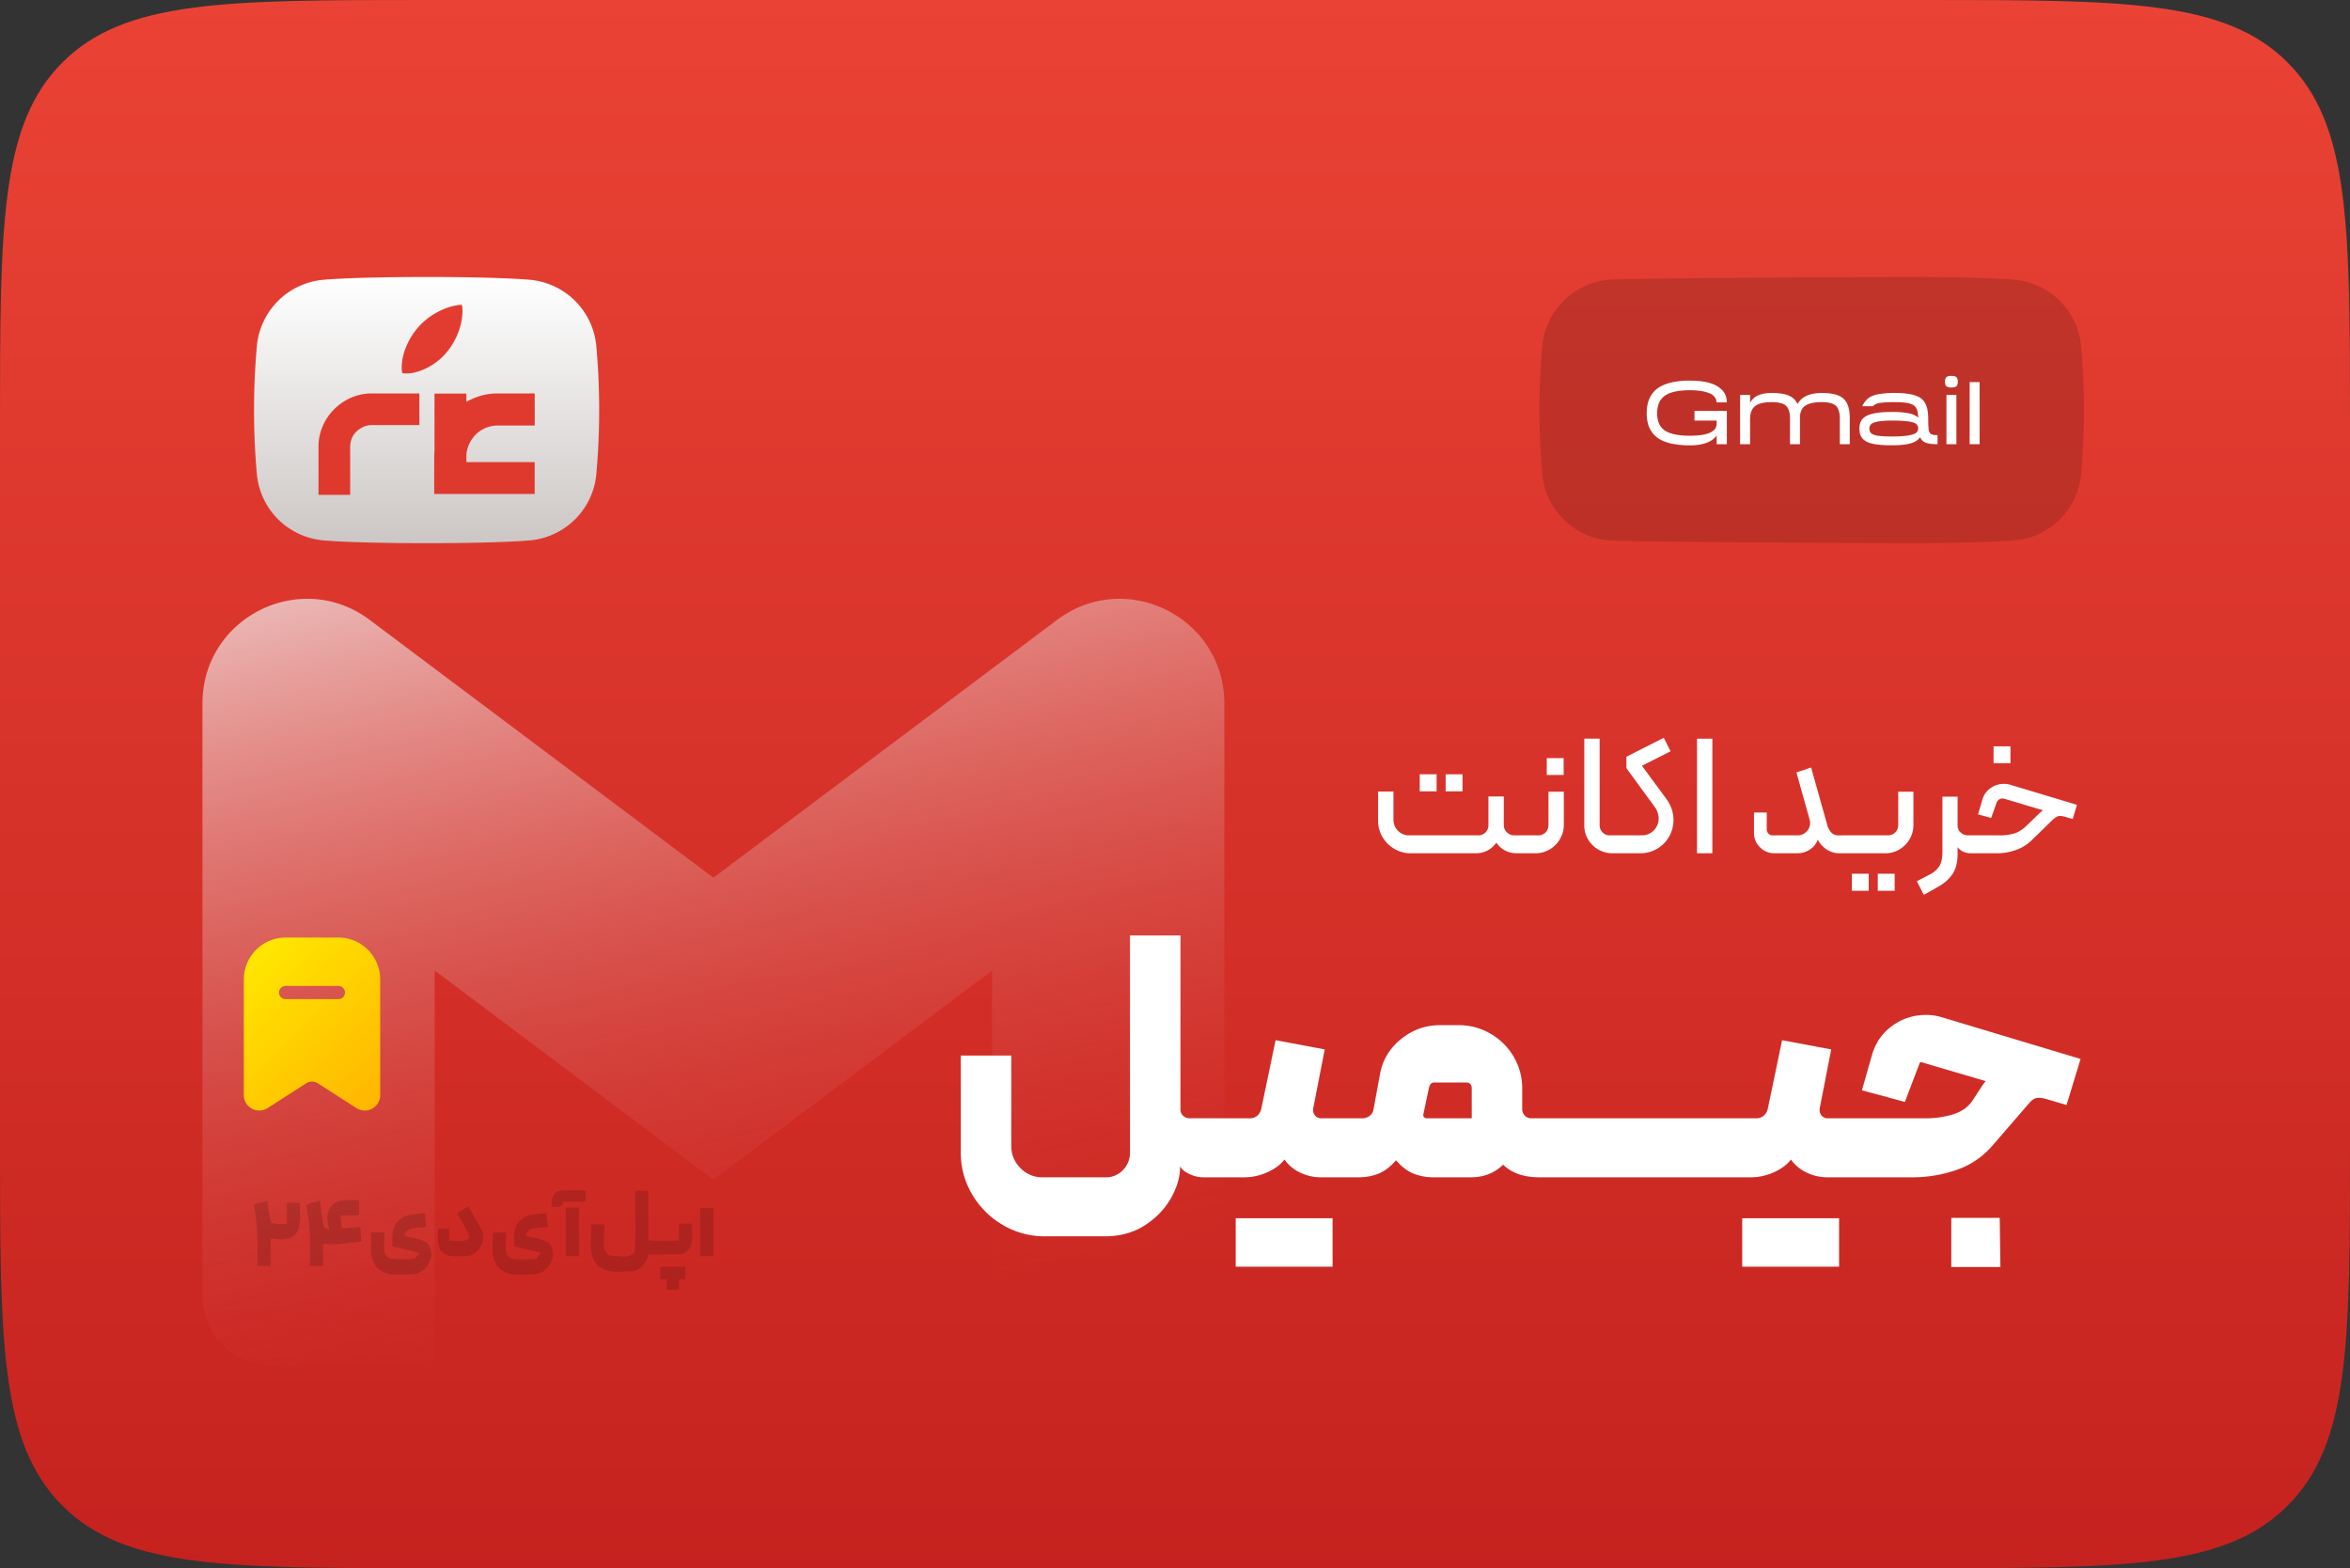 <svg xmlns="http://www.w3.org/2000/svg" xmlns:xlink="http://www.w3.org/1999/xlink" width="2756" height="1839" viewBox="0 0 2756 1839">
  <rect x="0" y="0" width="2756" height="1839" fill="#333333" stroke="none"/>
  <defs>
    <linearGradient id="linear-gradient" x1="0.5" x2="0.5" y2="1" gradientUnits="objectBoundingBox">
      <stop offset="0" stop-color="#ea4335"/>
      <stop offset="1" stop-color="#c5221f"/>
    </linearGradient>
    <linearGradient id="linear-gradient-2" x1="0.593" y1="-0.152" x2="0.899" y2="0.864" gradientUnits="objectBoundingBox">
      <stop offset="0" stop-color="#ecc0be"/>
      <stop offset="1" stop-color="#ce2a24" stop-opacity="0.039"/>
    </linearGradient>
    <linearGradient id="linear-gradient-3" x1="0.5" x2="0.5" y2="1" gradientUnits="objectBoundingBox">
      <stop offset="0" stop-color="#fff"/>
      <stop offset="1" stop-color="#ccc7c5"/>
    </linearGradient>
    <linearGradient id="linear-gradient-4" x1="1" y1="1.279" x2="0.126" y2="0.107" gradientUnits="objectBoundingBox">
      <stop offset="0" stop-color="#fa0"/>
      <stop offset="1" stop-color="#ffe500"/>
    </linearGradient>
  </defs>
  <g id="gmail" transform="translate(-2991 -3057.059)">
    <path id="asdasd" d="M0,500C0,264.3,0,146.447,73.223,73.223S264.3,0,500,0H2256c235.7,0,353.55,0,426.78,73.223S2756,264.3,2756,500v839c0,235.7,0,353.55-73.22,426.78S2491.7,1839,2256,1839H500c-235.7,0-353.553,0-426.777-73.22S0,1574.7,0,1339Z" transform="translate(2991 3057.059)" fill="url(#linear-gradient)"/>
    <g id="Gmail_icon__2020_" data-name="Gmail_icon_(2020)" transform="translate(3176.444 3717.283)">
      <path id="Union_1" data-name="Union 1" d="M926.04,899.034V436.015L599.2,681.144,272.365,436.015V899.034H81.71A81.687,81.687,0,0,1,0,817.326V122.8C0,21.748,115.211-35.856,196.1,24.744l76.262,57.2L599.2,327.069,926.04,81.941l76.262-57.2c80.756-60.6,196.1-3,196.1,98.051v694.53a81.687,81.687,0,0,1-81.71,81.708Z" transform="translate(52 41.983)" fill="url(#linear-gradient-2)"/>
    </g>
    <g id="logo" transform="translate(2006.775 2907.766)">
      <path id="Subtraction_1" data-name="Subtraction 1" d="M202.487,312.169c-51.67,0-98.072-1.262-121.095-3.295a85.906,85.906,0,0,1-78.088-78,849.721,849.721,0,0,1,0-149.6A85.923,85.923,0,0,1,81.3,3.28C104.321,1.256,150.722,0,202.385,0S300.458,1.256,323.48,3.28a85.943,85.943,0,0,1,77.994,78,849.7,849.7,0,0,1,0,149.6,85.928,85.928,0,0,1-77.9,78C300.558,310.906,254.157,312.169,202.487,312.169Zm-64.807-175.6a58.975,58.975,0,0,0-23.965,5.056A65.077,65.077,0,0,0,93.92,155.149a63.085,63.085,0,0,0-13.385,19.795,59.725,59.725,0,0,0-4.915,24.172v56.367h37.148v-56.36a25.439,25.439,0,0,1,1.913-9.833,23.277,23.277,0,0,1,5.461-8.059,27.974,27.974,0,0,1,8.2-5.461,23.941,23.941,0,0,1,9.718-2.057h55.87v-37.14h-56.24Zm73.985.124h0v67.131a74.369,74.369,0,0,0-.357,7.718v42.92H329.152V217.113H249.069v-8.989a36.428,36.428,0,0,1,2.764-11.1,38.677,38.677,0,0,1,7.883-11.9,35.819,35.819,0,0,1,11.759-8.022,36.31,36.31,0,0,1,14.273-2.906h43.428V136.568h-43.66a71.084,71.084,0,0,0-28.556,5.946,78.532,78.532,0,0,0-7.894,3.966V136.7ZM243.8,32.63c-17.364.653-38.48,11.533-51.346,26.455-9.3,10.569-19.24,28.543-19.24,47.3a32.145,32.145,0,0,0,.664,6.318,27.415,27.415,0,0,0,4.747.455c15.769,0,35.66-10.475,47.3-24.893,11.6-13.771,18.535-31.947,18.535-48.625a33.636,33.636,0,0,0-.664-7.01Z" transform="translate(1282.135 474.117)" fill="url(#linear-gradient-3)"/>
    </g>
    <g id="full_black" data-name="full black" transform="translate(3288.915 3733.114)" opacity="0.15">
      <g id="logo-2" data-name="logo" transform="translate(0 719.777)">
        <g id="type" transform="translate(137.109)">
          <path id="Path_4" data-name="Path 4" d="M284.18,25.686c.522-6.992.369-16.695,8.779-18.974,10.411-1.355,20.946-.431,31.45-.585-.031,4.374-.031,8.748-.031,13.091-8.81.031-17.617,0-26.4.062C297.58,27.224,289.786,25.222,284.18,25.686Z" transform="translate(-72.577 -5.96)"/>
          <path id="Path_7" data-name="Path 7" d="M350.494,7.031c5.144,0,10.319-.031,15.494-.031V65.027a275.609,275.609,0,0,0,35.669.154c.154-8.686.185-10.992.216-19.678,5.113,0,10.226,0,15.338-.031-.617,14.354,4.343,28.18-11.766,35.973l-39.3.339c-2.464,9.3-9.212,18.666-19.56,19.469-14.2.678-32.127,3.573-42.167-9.149-9.949-13.029-4.5-30.618-5.853-45.711,5.176-.062,10.319-.093,15.524-.123,2,11.705-5.3,28.431,5.76,36.5,9.426.522,22.116,4.22,29.6-2.865C351.942,56.709,349.785,30.379,350.494,7.031Z" transform="translate(-40.545 -6.396)"/>
          <path id="Path_8" data-name="Path 8" d="M339.381,29.031c5.144,0,10.319-.031,15.493-.031V85.607c-5.176,0-10.352-.031-15.524-.031C339.381,60.965,339.381,53.642,339.381,29.031Z" transform="translate(46.748 -8.342)"/>
          <path id="Path_9" data-name="Path 9" d="M289.675,22.582c5.144-.031,10.288-.031,15.433-.062.093,22.055,0,34.963.062,57.018-5.176,0-10.352.031-15.493.031C289.645,57.545,289.645,44.6,289.675,22.582Z" transform="translate(-61.193 -2.304)"/>
          <path id="Path_10" data-name="Path 10" d="M262.907,23.318c4.374-2.772,8.717-5.575,13.091-8.378,5.082,9.4,10.933,18.358,15.524,28,6.561,12.752-3.789,30.34-18.2,30.525-8.809.062-19.129,2.125-26.675-3.512-8.656-6.838-5.575-19-6.221-28.523,3.265,0,9.8-.031,13.058-.062.062,4.744.123,9.456.185,14.169,7.608-1.109,18.82,3.265,23.964-3.7C274.242,41.615,267.835,32.805,262.907,23.318Z" transform="translate(-161.848 3.615)"/>
          <path id="Path_11" data-name="Path 11" d="M246.12,26.985c7.947-8.6,20.609-7.67,31.234-9.425.585,5.391,1.2,10.75,1.848,16.11-8.81,2.279-23.225-1.171-25.874,10.535,9.056,2.8,19.5,3.08,27.322,8.871,11.3,13.338-.739,36.378-17.865,36.378-13.83.154-30.865,3.419-41.4-7.978-10.319-11.028-6.068-27.352-6.9-40.967,5.176,0,10.319-.031,15.524-.031,1.386,9.826-4.282,23.964,5.7,30.34,9.888,1.571,20.053,1.324,30,.277,1.324-1.6,3.974-4.836,5.3-6.468C260.6,61.516,250,59.021,239.374,56.649,239.682,46.607,238.142,34.717,246.12,26.985Z" transform="translate(-214.3 9.066)"/>
          <path id="Path_12" data-name="Path 12" d="M292.03,27.109c7.919-8.717,20.668-7.824,31.326-9.549.585,5.36,1.2,10.75,1.848,16.11-8.81,2.31-23.256-1.2-25.9,10.5,9.087,2.865,19.56,3.111,27.414,8.933,11.274,13.43-.924,36.5-18.112,36.378-13.771.123-30.679,3.358-41.152-7.947-10.411-11.028-6.129-27.383-6.961-41.027,5.176,0,10.319-.031,15.524-.031,1.386,9.8-4.22,23.841,5.575,30.31,9.98,1.662,20.206,1.263,30.248.4a27.256,27.256,0,0,0,4.5-7.208c-10.319-2.434-20.638-4.929-30.957-7.36C285.685,46.607,284.145,34.81,292.03,27.109Z" transform="translate(-117.699 9.066)"/>
          <path id="Path_13" data-name="Path 13" d="M324.706,38h29.726V52.693c-1.848.031-5.544.154-7.423.185-.031,4.1-.062,8.163-.062,12.228-4.959,0-9.887,0-14.785.031-.031-4.1-.062-8.163-.093-12.228-1.848-.062-5.544-.185-7.36-.216Q324.66,45.346,324.706,38Z" transform="translate(14.413 51.586)"/>
        </g>
        <path id="Path_18" data-name="Path 18" d="M219.575,16.312c7.67-10.257,21.839-6.592,32.836-7.208-.031,5.853-.062,11.736-.031,17.617-7.27.062-14.539.093-21.777.277.522,5.113,1.078,10.2,1.633,15.278,7.177-.585,14.354-1.2,21.531-1.757.431,5.668.924,11.335,1.417,17-14.939,1.694-29.971,4.589-45.033,2.526.154,8.686.154,17.373.154,26.059-5.176,0-10.319-.031-15.433-.031-.246-20.083,1.263-40.351-2.618-60.188-.37-3.912-1.817-7.978-.862-11.859,4.9-1.848,9.98-3.111,15.031-4.528,1.757,10.442,1.879,21.223,4.959,31.388,1.448.77,4.374,2.341,5.822,3.111C215.512,34.886,213.048,24.2,219.575,16.312Z" transform="translate(-129.172 2.554)"/>
        <path id="Path_19" data-name="Path 19" d="M170.98,13.264q7.808-1.987,15.617-4.036c1.171,8.6,1.91,17.342,4.528,25.628,5.729,2.434,12.259,1.047,18.329,1.51q0-12.383.031-24.765c5.113,0,10.226,0,15.338.031-.585,11.491,2.279,24.18-3.6,34.684-6.561,10.473-20.484,8.073-30.833,7.177.154,10.688.123,21.346.093,32.035-5.144,0-10.288-.031-15.4-.031C175.631,61.316,175.138,37.136,170.98,13.264Z" transform="translate(-170.98 3.137)"/>
      </g>
    </g>
    <path id="Path_173" data-name="Path 173" d="M743.343,160.6a17.89,17.89,0,0,0,5.3,13,17.627,17.627,0,0,0,13.1,5.4h81a11.482,11.482,0,0,0,8.6-3.5,11.747,11.747,0,0,0,3.4-8.5V133.4h18v33.4a11.738,11.738,0,0,0,3.6,8.6,11.97,11.97,0,0,0,8.8,3.6h5.8a2.928,2.928,0,0,1,2,.7,2.642,2.642,0,0,1,.8,2.1v15.4a2.734,2.734,0,0,1-2.8,2.8h-2.8q-15.2,0-24.2-12.4-9,12.4-24.2,12.4h-76.2a37.064,37.064,0,0,1-19.2-5.2,38.586,38.586,0,0,1-13.9-13.9,37.085,37.085,0,0,1-5.1-19.1V127.6h18Zm61.2-53.2h19.8v20h-19.8Zm-30.4,0h19.8v20h-19.8Zm116.8,92.6a2.734,2.734,0,0,1-2.8-2.8V182a3.062,3.062,0,0,1,.8-2.1,2.565,2.565,0,0,1,2-.9h22.2a11.482,11.482,0,0,0,8.6-3.5,11.994,11.994,0,0,0,3.4-8.7v-39h18v38.8a32.522,32.522,0,0,1-4.5,16.7,33.7,33.7,0,0,1-12.1,12.2,31.993,31.993,0,0,1-16.6,4.5Zm32.2-111.6h19.8v19.8h-19.8Zm77,111.6a33,33,0,0,1-28.6-16.3,32.015,32.015,0,0,1-4.4-16.5V65.6h18V166.8a11.994,11.994,0,0,0,3.4,8.7,11.246,11.246,0,0,0,8.4,3.5h10a2.565,2.565,0,0,1,2,.9,3.062,3.062,0,0,1,.8,2.1v15.2a2.475,2.475,0,0,1-2.8,2.8Zm6.8,0a2.734,2.734,0,0,1-2.8-2.8V181.8a2.642,2.642,0,0,1,.8-2.1,2.928,2.928,0,0,1,2-.7h27.4a19.638,19.638,0,0,0,20-19.8,23.129,23.129,0,0,0-4.8-13.8l-33-45.2V86.8l43.8-22.2,8,15.8-33.6,17,28.2,38.2q8.8,11.8,8.8,25.4a38.926,38.926,0,0,1-5,19.2,38.176,38.176,0,0,1-14,14.4,38.875,38.875,0,0,1-20.4,5.4Zm92.4-134.4h18V200h-18Zm170.6,113.4a2.565,2.565,0,0,1,2,.9,3.062,3.062,0,0,1,.8,2.1v15.2a2.928,2.928,0,0,1-.7,2,2.642,2.642,0,0,1-2.1.8h-3.8a26.34,26.34,0,0,1-14.5-4.3,31.276,31.276,0,0,1-10.7-11.7,22.84,22.84,0,0,1-9.5,11.8,26.8,26.8,0,0,1-14.5,4.2h-27a22.752,22.752,0,0,1-16.8-7.1,23.243,23.243,0,0,1-7-16.9V152.2h15v19.6a7.33,7.33,0,0,0,1.9,5.1,6.306,6.306,0,0,0,4.9,2.1h29.2a14.284,14.284,0,0,0,10.5-4.3,13.825,13.825,0,0,0,4.3-10.1,12.132,12.132,0,0,0-.4-3.6l-15.6-55.8,17.2-5.8,19,67.6a19.908,19.908,0,0,0,4.8,8.8,10.854,10.854,0,0,0,8,3.2Zm0,21a2.734,2.734,0,0,1-2.8-2.8V182a3.062,3.062,0,0,1,.8-2.1,2.565,2.565,0,0,1,2-.9h53.4a11.95,11.95,0,0,0,12-12V127.8h17.8v39a32.55,32.55,0,0,1-4.4,16.6,33.151,33.151,0,0,1-12,12.1,31.994,31.994,0,0,1-16.6,4.5Zm41.4,24h19.8v20h-19.8Zm-30.4,0h19.8v20h-19.8Zm76.2,8.8,15-7.8a28.6,28.6,0,0,0,11.2-9.6q3.8-5.8,3.8-17.4V133.6h17.8v34a10.438,10.438,0,0,0,3.7,8.1,12.4,12.4,0,0,0,8.5,3.3h7.6a3.553,3.553,0,0,1,2.2.5,2.719,2.719,0,0,1,.6,2.1v15.6a2.3,2.3,0,0,1-2.8,2.8h-4.6a20.931,20.931,0,0,1-8.5-1.8,16.1,16.1,0,0,1-6.7-5.4v7.6q0,15.2-6.1,24.2t-18.3,15.6l-15.2,8.6Zm62.6-32.8a2.475,2.475,0,0,1-2.8-2.8V181.8a3.125,3.125,0,0,1,2.8-2.8h34.4a58.069,58.069,0,0,0,17.8-2.4q7.4-2.4,14.8-9.8l12.6-12.2q.8-.8,2.8-2.6a22.739,22.739,0,0,1,3-2.4l-45.6-13.6a7.019,7.019,0,0,0-2-.2,7.169,7.169,0,0,0-4.4,1.5,6.8,6.8,0,0,0-2.6,3.7l-6.2,17.6-15.4-4.2,5-17a24.46,24.46,0,0,1,9.5-13.7,26.3,26.3,0,0,1,15.7-5.1,23.641,23.641,0,0,1,7.4,1l78.4,23.6-5,16.6-9-2.6a27.41,27.41,0,0,0-5.6-1,8.923,8.923,0,0,0-4.5,1.2,33.885,33.885,0,0,0-5.7,4.6l-23,22.4a49.893,49.893,0,0,1-18.6,11.7,66.029,66.029,0,0,1-22.6,3.9Zm27.4-125.4h19.8V94.4h-19.8ZM334.343,649.2a95.47,95.47,0,0,1-49-13.2,99.634,99.634,0,0,1-36-35.8,94.382,94.382,0,0,1-13.4-49v-114h59.2v106a35.442,35.442,0,0,0,10.8,26,34.985,34.985,0,0,0,25.6,10.8h74.4a26.81,26.81,0,0,0,20.2-8.6,28.322,28.322,0,0,0,8.2-20.2V296.4h59.2V500.8a9.315,9.315,0,0,0,3.2,7,10.265,10.265,0,0,0,7.2,3h28.8q3.2,0,4.4,1.2t1.2,4.4v58a6.251,6.251,0,0,1-5.6,5.6h-12.8a37.519,37.519,0,0,1-15.8-3.8q-8.2-3.8-11-9v.4q0,17.6-10.6,36.6t-30.6,32q-20,13-47.2,13Zm198.4-69.2a5.656,5.656,0,0,1-3.8-1.6,5.13,5.13,0,0,1-1.8-4V516.8a5.756,5.756,0,0,1,1.8-4.2,5.353,5.353,0,0,1,3.8-1.8h42.4a12.723,12.723,0,0,0,8.4-3,14.563,14.563,0,0,0,4.8-8.2l16.8-80.4,57.6,10.8-13.2,67.6a10.4,10.4,0,0,0-.4,3.2,10.162,10.162,0,0,0,2.6,7.2,9.09,9.09,0,0,0,7,2.8h35.2a5.13,5.13,0,0,1,4,1.8,6.124,6.124,0,0,1,1.6,4.2v57.6a5.656,5.656,0,0,1-1.6,3.8,5.13,5.13,0,0,1-4,1.8h-35.6a55.832,55.832,0,0,1-24.2-5.4,47.637,47.637,0,0,1-18.6-15.4q-7.6,9.6-20.8,15.2a65.361,65.361,0,0,1-25.6,5.6Zm82.4,48h56.8v56.8h-56.8Zm-56.8,0h56.8v56.8h-56.8Zm135.6-48a6.251,6.251,0,0,1-5.6-5.6v-58q0-3.2,1.2-4.4t4.4-1.2h12.8a14.133,14.133,0,0,0,8.6-2.8,11.4,11.4,0,0,0,4.6-7.6l7.6-41.2q4.4-24.8,24.6-41.2t45.4-16.4h22.4a72.746,72.746,0,0,1,37.2,10,74.4,74.4,0,0,1,27.2,27,72.418,72.418,0,0,1,10,37.4v24a10.735,10.735,0,0,0,3,7.6,9.741,9.741,0,0,0,7.4,3.2h16.8a5.656,5.656,0,0,1,3.8,1.6,5.13,5.13,0,0,1,1.8,4v58a6.251,6.251,0,0,1-5.6,5.6h-7.2q-27.2,0-42.4-14.8-15.2,14.8-37.6,14.8h-44a61.966,61.966,0,0,1-23.6-4.4q-10.8-4.4-20.4-15.6-9.6,11.2-20.2,15.6a62.66,62.66,0,0,1-24.2,4.4Zm141.2-104.8a6.884,6.884,0,0,0-1.6-4.4,5.327,5.327,0,0,0-4.4-2h-38q-4.4,0-6,5.6l-6.8,32v.8a3.225,3.225,0,0,0,1.2,2.6,4.241,4.241,0,0,0,2.8,1h52.8Zm86.4,35.6h68.4q5.6,0,5.6,5.6v58q0,5.6-5.6,5.6h-68.4Zm68.4,0h68.4q5.6,0,5.6,5.6v58q0,5.6-5.6,5.6h-68.4Zm68.4,0h68.4q5.6,0,5.6,5.6v58q0,5.6-5.6,5.6h-68.4Zm68.4,69.2a5.656,5.656,0,0,1-3.8-1.6,5.13,5.13,0,0,1-1.8-4V516.8a5.756,5.756,0,0,1,1.8-4.2,5.353,5.353,0,0,1,3.8-1.8h42.4a12.724,12.724,0,0,0,8.4-3,14.563,14.563,0,0,0,4.8-8.2l16.8-80.4,57.6,10.8-13.2,67.6a10.4,10.4,0,0,0-.4,3.2,10.162,10.162,0,0,0,2.6,7.2,9.09,9.09,0,0,0,7,2.8h35.2a5.13,5.13,0,0,1,4,1.8,6.124,6.124,0,0,1,1.6,4.2v57.6a5.655,5.655,0,0,1-1.6,3.8,5.13,5.13,0,0,1-4,1.8h-35.6a55.832,55.832,0,0,1-24.2-5.4,47.637,47.637,0,0,1-18.6-15.4q-7.6,9.6-20.8,15.2a65.361,65.361,0,0,1-25.6,5.6Zm82.4,48h56.8v56.8h-56.8Zm-56.8,0h56.8v56.8h-56.8Zm135.6-48q-5.6,0-5.6-5.6V516.8a6.027,6.027,0,0,1,1.8-4,5.147,5.147,0,0,1,3.8-2h79.6a106.438,106.438,0,0,0,32.6-4.8q15-4.8,22.6-16.4l9.6-14.8a61.275,61.275,0,0,1,5.6-7.6l-74.8-22a1.9,1.9,0,0,0-2.8,1.2l-17.2,45.2-50.4-13.6,11.6-40.8q6.4-22.4,24.2-35a66.058,66.058,0,0,1,39-12.6,63.034,63.034,0,0,1,19.2,2.8l162.4,48.8-16.4,54-23.2-6.8a32.822,32.822,0,0,0-9.6-1.6,10.912,10.912,0,0,0-5.6,1.4,25.091,25.091,0,0,0-5.6,5l-43.6,50.4a96.461,96.461,0,0,1-41,27.6,157.44,157.44,0,0,1-53.4,8.8Zm109.6,47.6h56.8l.8,57.6h-57.6Z" transform="translate(3881.857 3857.686)" fill="#fff"/>
    <g id="logo-3" data-name="logo" transform="translate(3748.093 2907.766)" opacity="0.15">
      <path id="Subtraction_1-2" data-name="Subtraction 1" d="M202.487,312.169c-51.67,0-331.889-1.26-354.912-3.293a85.906,85.906,0,0,1-78.088-78,849.715,849.715,0,0,1,0-149.6A85.923,85.923,0,0,1-152.52,3.282C-129.5,1.258,150.722,0,202.385,0S300.458,1.256,323.48,3.28a85.943,85.943,0,0,1,77.994,78,849.7,849.7,0,0,1,0,149.6,85.928,85.928,0,0,1-77.9,78C300.558,310.906,254.157,312.169,202.487,312.169Z" transform="translate(1282.135 474.117)"/>
    </g>
    <path id="Path_172" data-name="Path 172" d="M61.16-27.758V-39.047H99.145V0H87.191V-10.094Q78.559,1.328,55.848,1.328A102.922,102.922,0,0,1,35.893-.4,51.033,51.033,0,0,1,21.449-5.279a29.568,29.568,0,0,1-9.43-7.9A30.508,30.508,0,0,1,6.773-23.574,46.944,46.944,0,0,1,5.18-36.324a48.047,48.047,0,0,1,1.594-12.85A31.073,31.073,0,0,1,12.02-59.732a29.923,29.923,0,0,1,9.43-8.035,50.914,50.914,0,0,1,14.443-5.014,99.219,99.219,0,0,1,19.955-1.793q21.383,0,32.34,6.707T99.145-49.074H86.992A9.906,9.906,0,0,0,84.6-55.682a15.894,15.894,0,0,0-6.773-4.449A46.991,46.991,0,0,0,68-62.521a88,88,0,0,0-12.152-.764q-20.121,0-29.285,6.342T17.4-36.324q0,14.211,9.1,20.287T55.848-9.961q31.012,0,31.344-13.945v-3.852ZM210.508-60.1q12.551,0,19.656,3.088a19.092,19.092,0,0,1,10.127,9.529q3.021,6.441,3.021,17.6V0H231.625V-29.883q0-10.758-4.516-15.107t-16.734-4.35q-13.281,0-19.391,4.283t-6.109,13.979V0H173.188V-29.883q0-10.758-4.516-15.107t-16.734-4.35q-13.746,0-19.656,4.615t-5.91,15.439V0H114.684V-57.773h11.688v9.164a19.8,19.8,0,0,1,9.6-8.732q6.275-2.756,16.1-2.756,12.684,0,19.789,3.088a18.984,18.984,0,0,1,10.16,9.928Q189.258-60.1,210.508-60.1ZM335.285-30.215q.066,3.852.1,5.977t.232,4.549a25.424,25.424,0,0,0,.465,3.52,11.264,11.264,0,0,0,.9,2.357,3.954,3.954,0,0,0,1.295,1.66,10.505,10.505,0,0,0,1.926.83,9.415,9.415,0,0,0,2.59.5q1.328.066,3.453.066V0q-8.832,0-13.613-1.727A11.619,11.619,0,0,1,325.723-8.3q-3.187,5.047-11.09,7.3T292.52,1.262q-14.477,0-22.611-1.893T258.188-6.74Q254.6-10.957,254.6-18.395q0-6.906,3.52-11.09t11.854-6.275q8.334-2.092,22.545-2.092a100.574,100.574,0,0,1,19.889,1.561q7.4,1.561,11.123,5.146a40.584,40.584,0,0,0-.73-7.139,13.919,13.919,0,0,0-2.225-5.08,9.963,9.963,0,0,0-4.648-3.52,33.4,33.4,0,0,0-7.67-1.826,88.823,88.823,0,0,0-11.621-.631,129.273,129.273,0,0,0-18.062.9q-5.711.9-7.969,3.885H257.988a25.3,25.3,0,0,1,7.072-9.4q4.15-3.221,11.488-4.682A108,108,0,0,1,296.637-60.1a96.01,96.01,0,0,1,16.17,1.162,41.237,41.237,0,0,1,11.057,3.32,17.119,17.119,0,0,1,6.873,5.91,24.23,24.23,0,0,1,3.486,8.334A56.089,56.089,0,0,1,335.285-30.215ZM292.52-9.1a129.7,129.7,0,0,0,18.859-1.062q6.84-1.062,9.5-3.055a6.374,6.374,0,0,0,2.656-5.379,6.24,6.24,0,0,0-2.689-5.379q-2.689-1.926-9.363-2.822a152.028,152.028,0,0,0-18.959-.9,91.862,91.862,0,0,0-16.037,1.1q-5.877,1.1-8.035,3.055a6.62,6.62,0,0,0-2.158,5.146,7.058,7.058,0,0,0,2.291,5.678q2.291,1.959,7.8,2.789A116.787,116.787,0,0,0,292.52-9.1Zm69.992-57.441q-4.25,0-5.91-1.494t-1.66-5.279q0-3.785,1.66-5.312t5.91-1.527q4.184,0,5.844,1.527t1.66,5.313q0,3.785-1.66,5.279T362.512-66.539ZM356.668,0V-57.773h11.688V0Zm27.227,0V-72.848h11.688V0Z" transform="translate(4917.05 3578)" fill="#fff"/>
    <path id="Subtract" d="M.25,49.246a49,49,0,0,1,49-49h61.889a49,49,0,0,1,49,49V185.075a18.051,18.051,0,0,1-27.812,15.184L87.163,171.23a12.894,12.894,0,0,0-13.945,0L28.062,200.259A18.051,18.051,0,0,1,.25,185.075Zm49,7.736a7.736,7.736,0,1,0,0,15.472h61.889a7.736,7.736,0,0,0,0-15.472Z" transform="translate(3276.727 4156.291)" fill-rule="evenodd" fill="url(#linear-gradient-4)"/>
  </g>
</svg>
